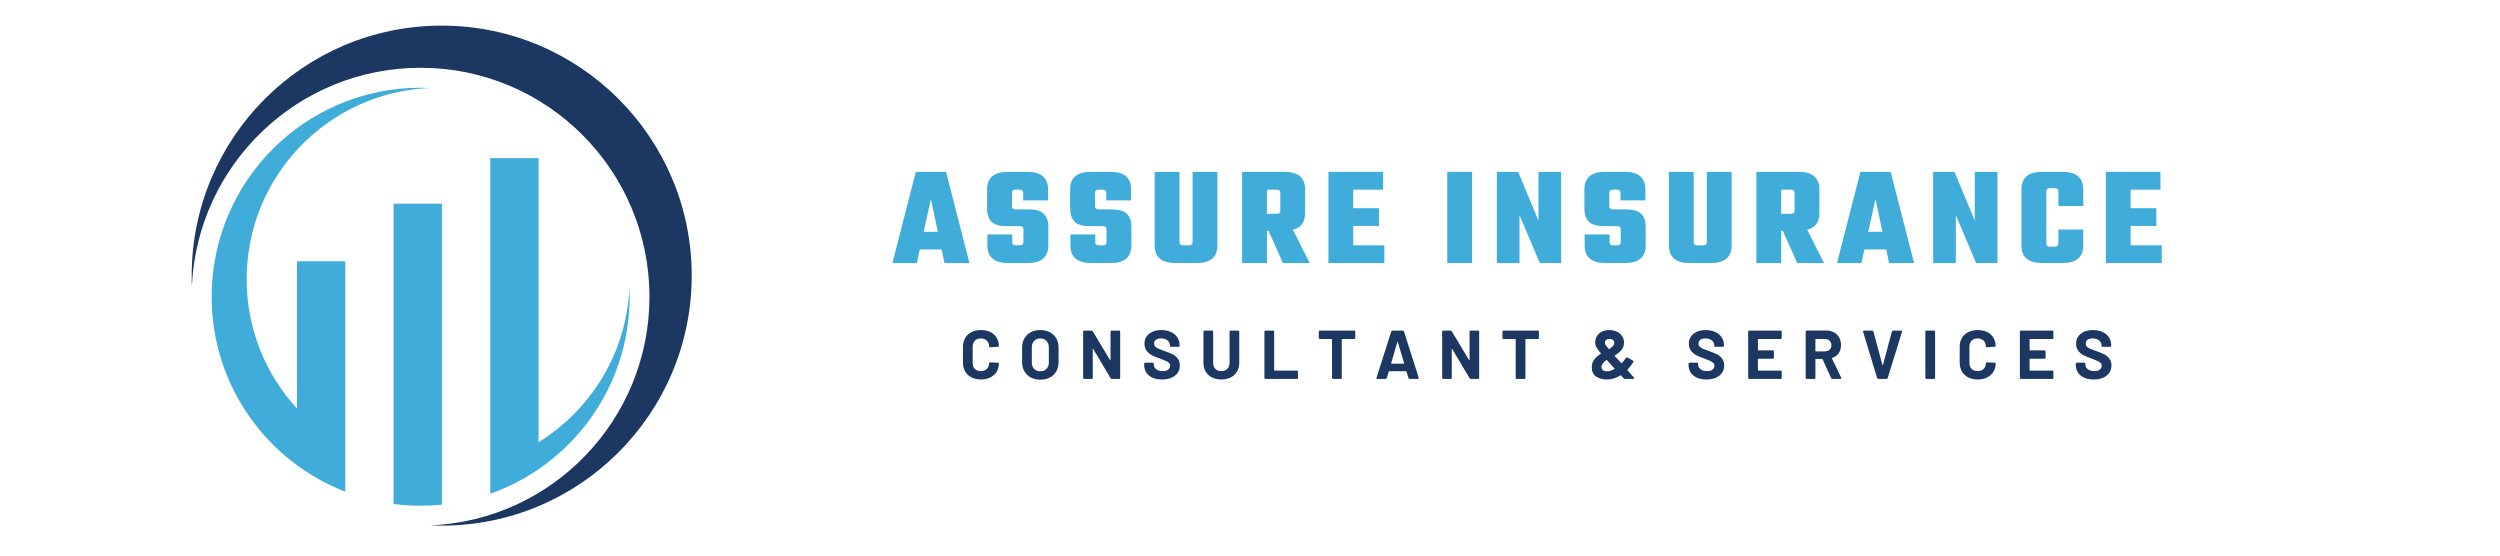 <?xml version="1.0" encoding="UTF-8"?>
<svg xmlns="http://www.w3.org/2000/svg" xmlns:xlink="http://www.w3.org/1999/xlink" width="567" zoomAndPan="magnify" viewBox="0 0 425.25 94.5" height="126" preserveAspectRatio="xMidYMid meet" version="1.2">
  <defs>
    <clipPath id="90030ee176">
      <path d="M 32.613 4.359 L 117.66 4.359 L 117.66 89.41 L 32.613 89.41 Z M 32.613 4.359 "></path>
    </clipPath>
    <clipPath id="1f1990f7e8">
      <path d="M 0.629 8 L 14 8 L 14 24 L 0.629 24 Z M 0.629 8 "></path>
    </clipPath>
    <clipPath id="3c4c350f4a">
      <rect x="0" width="220" y="0" height="36"></rect>
    </clipPath>
    <clipPath id="c3ad53f34b">
      <rect x="0" width="201" y="0" height="15"></rect>
    </clipPath>
  </defs>
  <g id="b817795804">
    <path style=" stroke:none;fill-rule:evenodd;fill:#3facda;fill-opacity:1;" d="M 107.098 50.484 C 107.098 49.957 107.074 49.457 107.051 48.953 C 106.574 60.066 100.504 69.719 91.613 75.215 L 91.613 26.895 L 83.395 26.895 C 83.395 46.848 83.395 69.051 83.395 83.984 C 97.207 79.109 107.098 65.941 107.098 50.48 Z M 66.953 34.641 L 75.172 34.641 L 75.172 85.828 C 73.977 85.969 72.758 86.02 71.539 86.02 C 69.988 86.02 68.457 85.922 66.953 85.73 Z M 50.512 44.438 L 58.73 44.438 L 58.73 83.629 C 45.422 78.488 36.004 65.586 36.004 50.484 C 36.004 30.84 51.898 14.922 71.539 14.922 C 72.043 14.922 72.543 14.949 73.047 14.973 C 55.746 15.738 41.957 30.004 41.957 47.496 C 41.957 55.98 45.207 63.699 50.512 69.48 Z M 50.512 44.438 "></path>
    <g clip-rule="nonzero" clip-path="url(#90030ee176)">
      <path style=" stroke:none;fill-rule:evenodd;fill:#1c3762;fill-opacity:1;" d="M 71.539 11.531 C 93.047 11.531 110.469 28.977 110.469 50.484 C 110.469 71.391 93.98 88.457 73.285 89.363 C 73.906 89.387 74.504 89.41 75.125 89.41 C 98.617 89.41 117.66 70.363 117.66 46.875 C 117.66 23.406 98.617 4.359 75.125 4.359 C 51.633 4.359 32.609 23.406 32.609 46.875 C 32.609 47.496 32.609 48.117 32.637 48.715 C 33.566 28.02 50.629 11.531 71.539 11.531 Z M 71.539 11.531 "></path>
    </g>
    <g transform="matrix(1,0,0,1,151,21)">
      <g clip-path="url(#3c4c350f4a)">
        <g clip-rule="nonzero" clip-path="url(#1f1990f7e8)">
          <g style="fill:#3facda;fill-opacity:1;">
            <g transform="translate(0.797, 23.745)">
              <path style="stroke:none" d="M 8.859 0 L 8.375 -2.312 L 4.656 -2.312 L 4.156 0 L 0 0 L 3.984 -15.516 L 9.125 -15.516 L 13.109 0 Z M 5.312 -5.312 L 7.734 -5.312 L 6.547 -10.891 Z M 5.312 -5.312 "></path>
            </g>
          </g>
        </g>
        <g style="fill:#3facda;fill-opacity:1;">
          <g transform="translate(16.181, 23.745)">
            <path style="stroke:none" d="M 6.906 -3.547 L 6.906 -5.75 C 6.906 -6.102 6.707 -6.281 6.312 -6.281 L 3.984 -6.281 C 2.797 -6.281 1.953 -6.539 1.453 -7.062 C 0.961 -7.582 0.719 -8.336 0.719 -9.328 L 0.719 -12.516 C 0.719 -14.516 1.895 -15.516 4.25 -15.516 L 7.562 -15.516 C 9.914 -15.516 11.094 -14.516 11.094 -12.516 L 11.094 -10.656 L 6.859 -10.656 L 6.859 -11.953 C 6.859 -12.305 6.656 -12.484 6.25 -12.484 L 5.562 -12.484 C 5.156 -12.484 4.953 -12.305 4.953 -11.953 L 4.953 -9.656 C 4.953 -9.301 5.156 -9.125 5.562 -9.125 L 7.828 -9.125 C 9.016 -9.125 9.863 -8.875 10.375 -8.375 C 10.883 -7.883 11.141 -7.156 11.141 -6.188 L 11.141 -3 C 11.141 -1 9.961 0 7.609 0 L 4.328 0 C 1.953 0 0.766 -1 0.766 -3 L 0.766 -4.859 L 5 -4.859 L 5 -3.547 C 5 -3.191 5.203 -3.016 5.609 -3.016 L 6.312 -3.016 C 6.707 -3.016 6.906 -3.191 6.906 -3.547 Z M 6.906 -3.547 "></path>
          </g>
        </g>
        <g style="fill:#3facda;fill-opacity:1;">
          <g transform="translate(30.31, 23.745)">
            <path style="stroke:none" d="M 6.906 -3.547 L 6.906 -5.75 C 6.906 -6.102 6.707 -6.281 6.312 -6.281 L 3.984 -6.281 C 2.797 -6.281 1.953 -6.539 1.453 -7.062 C 0.961 -7.582 0.719 -8.336 0.719 -9.328 L 0.719 -12.516 C 0.719 -14.516 1.895 -15.516 4.25 -15.516 L 7.562 -15.516 C 9.914 -15.516 11.094 -14.516 11.094 -12.516 L 11.094 -10.656 L 6.859 -10.656 L 6.859 -11.953 C 6.859 -12.305 6.656 -12.484 6.25 -12.484 L 5.562 -12.484 C 5.156 -12.484 4.953 -12.305 4.953 -11.953 L 4.953 -9.656 C 4.953 -9.301 5.156 -9.125 5.562 -9.125 L 7.828 -9.125 C 9.016 -9.125 9.863 -8.875 10.375 -8.375 C 10.883 -7.883 11.141 -7.156 11.141 -6.188 L 11.141 -3 C 11.141 -1 9.961 0 7.609 0 L 4.328 0 C 1.953 0 0.766 -1 0.766 -3 L 0.766 -4.859 L 5 -4.859 L 5 -3.547 C 5 -3.191 5.203 -3.016 5.609 -3.016 L 6.312 -3.016 C 6.707 -3.016 6.906 -3.191 6.906 -3.547 Z M 6.906 -3.547 "></path>
          </g>
        </g>
        <g style="fill:#3facda;fill-opacity:1;">
          <g transform="translate(44.438, 23.745)">
            <path style="stroke:none" d="M 7.422 -15.516 L 11.641 -15.516 L 11.641 -3 C 11.641 -1 10.457 0 8.094 0 L 4.516 0 C 2.148 0 0.969 -1 0.969 -3 L 0.969 -15.516 L 5.188 -15.516 L 5.188 -3.547 C 5.188 -3.191 5.391 -3.016 5.797 -3.016 L 6.812 -3.016 C 7.219 -3.016 7.422 -3.191 7.422 -3.547 Z M 7.422 -15.516 "></path>
          </g>
        </g>
        <g style="fill:#3facda;fill-opacity:1;">
          <g transform="translate(59.315, 23.745)">
            <path style="stroke:none" d="M 5.188 -5.5 L 5.188 0 L 0.969 0 L 0.969 -15.516 L 8.141 -15.516 C 10.504 -15.516 11.688 -14.516 11.688 -12.516 L 11.688 -8.5 C 11.688 -6.969 10.992 -6.023 9.609 -5.672 L 12.469 0 L 7.922 0 L 5.453 -5.5 Z M 6.859 -12.484 L 5.188 -12.484 L 5.188 -8.375 L 6.859 -8.375 C 7.266 -8.375 7.469 -8.551 7.469 -8.906 L 7.469 -11.953 C 7.469 -12.305 7.266 -12.484 6.859 -12.484 Z M 6.859 -12.484 "></path>
          </g>
        </g>
        <g style="fill:#3facda;fill-opacity:1;">
          <g transform="translate(73.999, 23.745)">
            <path style="stroke:none" d="M 5.188 -3.016 L 10.484 -3.016 L 10.484 0 L 0.969 0 L 0.969 -15.516 L 10.266 -15.516 L 10.266 -12.484 L 5.188 -12.484 L 5.188 -9.328 L 9.562 -9.328 L 9.562 -6.312 L 5.188 -6.312 Z M 5.188 -3.016 "></path>
          </g>
        </g>
        <g style="fill:#3facda;fill-opacity:1;">
          <g transform="translate(87.114, 23.745)">
            <path style="stroke:none" d=""></path>
          </g>
        </g>
        <g style="fill:#3facda;fill-opacity:1;">
          <g transform="translate(94.214, 23.745)">
            <path style="stroke:none" d="M 0.969 -15.516 L 5.188 -15.516 L 5.188 0 L 0.969 0 Z M 0.969 -15.516 "></path>
          </g>
        </g>
        <g style="fill:#3facda;fill-opacity:1;">
          <g transform="translate(102.644, 23.745)">
            <path style="stroke:none" d="M 8.047 -15.516 L 11.906 -15.516 L 11.906 0 L 8.281 0 L 4.828 -8.141 L 4.828 0 L 0.969 0 L 0.969 -15.516 L 4.594 -15.516 L 8.047 -7.219 Z M 8.047 -15.516 "></path>
          </g>
        </g>
        <g style="fill:#3facda;fill-opacity:1;">
          <g transform="translate(117.786, 23.745)">
            <path style="stroke:none" d="M 6.906 -3.547 L 6.906 -5.75 C 6.906 -6.102 6.707 -6.281 6.312 -6.281 L 3.984 -6.281 C 2.797 -6.281 1.953 -6.539 1.453 -7.062 C 0.961 -7.582 0.719 -8.336 0.719 -9.328 L 0.719 -12.516 C 0.719 -14.516 1.895 -15.516 4.25 -15.516 L 7.562 -15.516 C 9.914 -15.516 11.094 -14.516 11.094 -12.516 L 11.094 -10.656 L 6.859 -10.656 L 6.859 -11.953 C 6.859 -12.305 6.656 -12.484 6.25 -12.484 L 5.562 -12.484 C 5.156 -12.484 4.953 -12.305 4.953 -11.953 L 4.953 -9.656 C 4.953 -9.301 5.156 -9.125 5.562 -9.125 L 7.828 -9.125 C 9.016 -9.125 9.863 -8.875 10.375 -8.375 C 10.883 -7.883 11.141 -7.156 11.141 -6.188 L 11.141 -3 C 11.141 -1 9.961 0 7.609 0 L 4.328 0 C 1.953 0 0.766 -1 0.766 -3 L 0.766 -4.859 L 5 -4.859 L 5 -3.547 C 5 -3.191 5.203 -3.016 5.609 -3.016 L 6.312 -3.016 C 6.707 -3.016 6.906 -3.191 6.906 -3.547 Z M 6.906 -3.547 "></path>
          </g>
        </g>
        <g style="fill:#3facda;fill-opacity:1;">
          <g transform="translate(131.915, 23.745)">
            <path style="stroke:none" d="M 7.422 -15.516 L 11.641 -15.516 L 11.641 -3 C 11.641 -1 10.457 0 8.094 0 L 4.516 0 C 2.148 0 0.969 -1 0.969 -3 L 0.969 -15.516 L 5.188 -15.516 L 5.188 -3.547 C 5.188 -3.191 5.391 -3.016 5.797 -3.016 L 6.812 -3.016 C 7.219 -3.016 7.422 -3.191 7.422 -3.547 Z M 7.422 -15.516 "></path>
          </g>
        </g>
        <g style="fill:#3facda;fill-opacity:1;">
          <g transform="translate(146.792, 23.745)">
            <path style="stroke:none" d="M 5.188 -5.5 L 5.188 0 L 0.969 0 L 0.969 -15.516 L 8.141 -15.516 C 10.504 -15.516 11.688 -14.516 11.688 -12.516 L 11.688 -8.5 C 11.688 -6.969 10.992 -6.023 9.609 -5.672 L 12.469 0 L 7.922 0 L 5.453 -5.5 Z M 6.859 -12.484 L 5.188 -12.484 L 5.188 -8.375 L 6.859 -8.375 C 7.266 -8.375 7.469 -8.551 7.469 -8.906 L 7.469 -11.953 C 7.469 -12.305 7.266 -12.484 6.859 -12.484 Z M 6.859 -12.484 "></path>
          </g>
        </g>
        <g style="fill:#3facda;fill-opacity:1;">
          <g transform="translate(161.476, 23.745)">
            <path style="stroke:none" d="M 8.859 0 L 8.375 -2.312 L 4.656 -2.312 L 4.156 0 L 0 0 L 3.984 -15.516 L 9.125 -15.516 L 13.109 0 Z M 5.312 -5.312 L 7.734 -5.312 L 6.547 -10.891 Z M 5.312 -5.312 "></path>
          </g>
        </g>
        <g style="fill:#3facda;fill-opacity:1;">
          <g transform="translate(176.86, 23.745)">
            <path style="stroke:none" d="M 8.047 -15.516 L 11.906 -15.516 L 11.906 0 L 8.281 0 L 4.828 -8.141 L 4.828 0 L 0.969 0 L 0.969 -15.516 L 4.594 -15.516 L 8.047 -7.219 Z M 8.047 -15.516 "></path>
          </g>
        </g>
        <g style="fill:#3facda;fill-opacity:1;">
          <g transform="translate(192.003, 23.745)">
            <path style="stroke:none" d="M 11.359 -9.703 L 7.125 -9.703 L 7.125 -12.203 C 7.125 -12.555 6.922 -12.734 6.516 -12.734 L 5.672 -12.734 C 5.273 -12.734 5.078 -12.555 5.078 -12.203 L 5.078 -3.312 C 5.078 -2.957 5.273 -2.781 5.672 -2.781 L 6.516 -2.781 C 6.922 -2.781 7.125 -2.957 7.125 -3.312 L 7.125 -5.703 L 11.359 -5.703 L 11.359 -3 C 11.359 -1 10.172 0 7.797 0 L 4.391 0 C 2.023 0 0.844 -1 0.844 -3 L 0.844 -12.516 C 0.844 -14.516 2.023 -15.516 4.391 -15.516 L 7.797 -15.516 C 10.172 -15.516 11.359 -14.516 11.359 -12.516 Z M 11.359 -9.703 "></path>
          </g>
        </g>
        <g style="fill:#3facda;fill-opacity:1;">
          <g transform="translate(206.228, 23.745)">
            <path style="stroke:none" d="M 5.188 -3.016 L 10.484 -3.016 L 10.484 0 L 0.969 0 L 0.969 -15.516 L 10.266 -15.516 L 10.266 -12.484 L 5.188 -12.484 L 5.188 -9.328 L 9.562 -9.328 L 9.562 -6.312 L 5.188 -6.312 Z M 5.188 -3.016 "></path>
          </g>
        </g>
      </g>
    </g>
    <g transform="matrix(1,0,0,1,162,53)">
      <g clip-path="url(#c3ad53f34b)">
        <g style="fill:#1c3762;fill-opacity:1;">
          <g transform="translate(1.249, 11.456)">
            <path style="stroke:none" d="M 3.609 0.094 C 2.992 0.094 2.453 -0.023 1.984 -0.266 C 1.523 -0.504 1.172 -0.836 0.922 -1.266 C 0.672 -1.703 0.547 -2.203 0.547 -2.766 L 0.547 -5.469 C 0.547 -6.039 0.672 -6.539 0.922 -6.969 C 1.172 -7.395 1.523 -7.723 1.984 -7.953 C 2.453 -8.191 2.992 -8.312 3.609 -8.312 C 4.211 -8.312 4.742 -8.203 5.203 -7.984 C 5.66 -7.766 6.016 -7.445 6.266 -7.031 C 6.523 -6.625 6.656 -6.148 6.656 -5.609 C 6.656 -5.535 6.594 -5.488 6.469 -5.469 L 5.203 -5.391 L 5.156 -5.391 C 5.051 -5.391 5 -5.41 5 -5.453 L 5 -5.516 C 5 -5.93 4.867 -6.266 4.609 -6.516 C 4.359 -6.766 4.023 -6.891 3.609 -6.891 C 3.18 -6.891 2.836 -6.766 2.578 -6.516 C 2.328 -6.266 2.203 -5.93 2.203 -5.516 L 2.203 -2.688 C 2.203 -2.281 2.328 -1.953 2.578 -1.703 C 2.836 -1.453 3.18 -1.328 3.609 -1.328 C 4.023 -1.328 4.359 -1.453 4.609 -1.703 C 4.867 -1.953 5 -2.281 5 -2.688 C 5 -2.727 5.016 -2.758 5.047 -2.781 C 5.078 -2.812 5.125 -2.82 5.188 -2.812 L 6.453 -2.766 C 6.586 -2.742 6.656 -2.723 6.656 -2.703 L 6.656 -2.641 C 6.656 -2.098 6.523 -1.617 6.266 -1.203 C 6.016 -0.797 5.66 -0.477 5.203 -0.25 C 4.742 -0.02 4.211 0.094 3.609 0.094 Z M 3.609 0.094 "></path>
          </g>
        </g>
        <g style="fill:#1c3762;fill-opacity:1;">
          <g transform="translate(11.311, 11.456)">
            <path style="stroke:none" d="M 3.641 0.125 C 3.023 0.125 2.484 0 2.016 -0.25 C 1.555 -0.5 1.195 -0.848 0.938 -1.297 C 0.676 -1.742 0.547 -2.266 0.547 -2.859 L 0.547 -5.375 C 0.547 -5.945 0.676 -6.457 0.938 -6.906 C 1.195 -7.352 1.555 -7.695 2.016 -7.938 C 2.484 -8.188 3.023 -8.312 3.641 -8.312 C 4.266 -8.312 4.805 -8.188 5.266 -7.938 C 5.734 -7.695 6.098 -7.352 6.359 -6.906 C 6.617 -6.457 6.75 -5.945 6.75 -5.375 L 6.75 -2.859 C 6.75 -2.266 6.617 -1.738 6.359 -1.281 C 6.098 -0.832 5.734 -0.484 5.266 -0.234 C 4.805 0.004 4.266 0.125 3.641 0.125 Z M 3.641 -1.297 C 4.066 -1.297 4.414 -1.43 4.688 -1.703 C 4.957 -1.973 5.094 -2.336 5.094 -2.797 L 5.094 -5.375 C 5.094 -5.832 4.957 -6.195 4.688 -6.469 C 4.426 -6.75 4.078 -6.891 3.641 -6.891 C 3.211 -6.891 2.863 -6.75 2.594 -6.469 C 2.332 -6.195 2.203 -5.832 2.203 -5.375 L 2.203 -2.797 C 2.203 -2.336 2.332 -1.973 2.594 -1.703 C 2.863 -1.43 3.211 -1.297 3.641 -1.297 Z M 3.641 -1.297 "></path>
          </g>
        </g>
        <g style="fill:#1c3762;fill-opacity:1;">
          <g transform="translate(21.526, 11.456)">
            <path style="stroke:none" d="M 0.922 0 C 0.785 0 0.719 -0.066 0.719 -0.203 L 0.719 -8.031 C 0.719 -8.156 0.785 -8.219 0.922 -8.219 L 2.125 -8.219 C 2.227 -8.219 2.305 -8.176 2.359 -8.094 L 5.297 -3.203 C 5.316 -3.172 5.332 -3.16 5.344 -3.172 C 5.363 -3.18 5.375 -3.203 5.375 -3.234 L 5.375 -8.031 C 5.375 -8.156 5.441 -8.219 5.578 -8.219 L 6.812 -8.219 C 6.945 -8.219 7.016 -8.156 7.016 -8.031 L 7.016 -0.203 C 7.016 -0.066 6.945 0 6.812 0 L 5.609 0 C 5.516 0 5.438 -0.047 5.375 -0.141 L 2.438 -5.078 C 2.414 -5.109 2.395 -5.117 2.375 -5.109 C 2.352 -5.098 2.344 -5.078 2.344 -5.047 L 2.359 -0.203 C 2.359 -0.066 2.289 0 2.156 0 Z M 0.922 0 "></path>
          </g>
        </g>
        <g style="fill:#1c3762;fill-opacity:1;">
          <g transform="translate(32.175, 11.456)">
            <path style="stroke:none" d="M 3.5 0.094 C 2.883 0.094 2.348 -0.004 1.891 -0.203 C 1.43 -0.41 1.078 -0.695 0.828 -1.062 C 0.578 -1.438 0.453 -1.867 0.453 -2.359 L 0.453 -2.562 C 0.453 -2.695 0.516 -2.766 0.641 -2.766 L 1.875 -2.766 C 2.008 -2.766 2.078 -2.711 2.078 -2.609 L 2.078 -2.438 C 2.078 -2.125 2.219 -1.859 2.5 -1.641 C 2.789 -1.43 3.164 -1.328 3.625 -1.328 C 4.039 -1.328 4.348 -1.414 4.547 -1.594 C 4.754 -1.77 4.859 -1.988 4.859 -2.25 C 4.859 -2.438 4.797 -2.594 4.672 -2.719 C 4.547 -2.844 4.375 -2.953 4.156 -3.047 C 3.945 -3.148 3.609 -3.289 3.141 -3.469 C 2.609 -3.645 2.16 -3.828 1.797 -4.016 C 1.43 -4.203 1.125 -4.457 0.875 -4.781 C 0.625 -5.113 0.5 -5.52 0.5 -6 C 0.5 -6.469 0.617 -6.875 0.859 -7.219 C 1.109 -7.57 1.445 -7.844 1.875 -8.031 C 2.312 -8.219 2.812 -8.312 3.375 -8.312 C 3.969 -8.312 4.5 -8.207 4.969 -8 C 5.438 -7.789 5.801 -7.492 6.062 -7.109 C 6.332 -6.734 6.469 -6.297 6.469 -5.797 L 6.469 -5.672 C 6.469 -5.535 6.398 -5.469 6.266 -5.469 L 5.031 -5.469 C 4.895 -5.469 4.828 -5.508 4.828 -5.594 L 4.828 -5.703 C 4.828 -6.035 4.691 -6.316 4.422 -6.547 C 4.148 -6.773 3.781 -6.891 3.312 -6.891 C 2.938 -6.891 2.645 -6.812 2.438 -6.656 C 2.238 -6.5 2.141 -6.285 2.141 -6.016 C 2.141 -5.816 2.195 -5.648 2.312 -5.516 C 2.426 -5.391 2.602 -5.27 2.844 -5.156 C 3.082 -5.051 3.453 -4.91 3.953 -4.734 C 4.504 -4.535 4.941 -4.359 5.266 -4.203 C 5.586 -4.047 5.875 -3.812 6.125 -3.5 C 6.383 -3.188 6.516 -2.785 6.516 -2.297 C 6.516 -1.816 6.391 -1.395 6.141 -1.031 C 5.891 -0.676 5.539 -0.398 5.094 -0.203 C 4.645 -0.004 4.113 0.094 3.5 0.094 Z M 3.5 0.094 "></path>
          </g>
        </g>
        <g style="fill:#1c3762;fill-opacity:1;">
          <g transform="translate(42.05, 11.456)">
            <path style="stroke:none" d="M 3.703 0.094 C 3.098 0.094 2.566 -0.02 2.109 -0.25 C 1.648 -0.488 1.289 -0.82 1.031 -1.25 C 0.781 -1.676 0.656 -2.164 0.656 -2.719 L 0.656 -8.031 C 0.656 -8.156 0.723 -8.219 0.859 -8.219 L 2.109 -8.219 C 2.242 -8.219 2.312 -8.156 2.312 -8.031 L 2.312 -2.719 C 2.312 -2.301 2.438 -1.961 2.688 -1.703 C 2.945 -1.453 3.285 -1.328 3.703 -1.328 C 4.117 -1.328 4.453 -1.453 4.703 -1.703 C 4.961 -1.961 5.094 -2.301 5.094 -2.719 L 5.094 -8.031 C 5.094 -8.156 5.156 -8.219 5.281 -8.219 L 6.547 -8.219 C 6.68 -8.219 6.75 -8.156 6.75 -8.031 L 6.75 -2.719 C 6.75 -2.164 6.617 -1.676 6.359 -1.25 C 6.109 -0.82 5.754 -0.488 5.297 -0.25 C 4.836 -0.02 4.305 0.094 3.703 0.094 Z M 3.703 0.094 "></path>
          </g>
        </g>
        <g style="fill:#1c3762;fill-opacity:1;">
          <g transform="translate(52.359, 11.456)">
            <path style="stroke:none" d="M 0.922 0 C 0.785 0 0.719 -0.066 0.719 -0.203 L 0.719 -8.031 C 0.719 -8.156 0.785 -8.219 0.922 -8.219 L 2.172 -8.219 C 2.305 -8.219 2.375 -8.156 2.375 -8.031 L 2.375 -1.5 C 2.375 -1.445 2.395 -1.422 2.438 -1.422 L 6.219 -1.422 C 6.352 -1.422 6.422 -1.352 6.422 -1.219 L 6.422 -0.203 C 6.422 -0.066 6.352 0 6.219 0 Z M 0.922 0 "></path>
          </g>
        </g>
        <g style="fill:#1c3762;fill-opacity:1;">
          <g transform="translate(61.999, 11.456)">
            <path style="stroke:none" d="M 6.328 -8.219 C 6.461 -8.219 6.531 -8.156 6.531 -8.031 L 6.531 -6.984 C 6.531 -6.859 6.461 -6.797 6.328 -6.797 L 4.297 -6.797 C 4.254 -6.797 4.234 -6.77 4.234 -6.719 L 4.234 -0.203 C 4.234 -0.066 4.164 0 4.031 0 L 2.766 0 C 2.641 0 2.578 -0.066 2.578 -0.203 L 2.578 -6.719 C 2.578 -6.77 2.551 -6.797 2.5 -6.797 L 0.531 -6.797 C 0.395 -6.797 0.328 -6.859 0.328 -6.984 L 0.328 -8.031 C 0.328 -8.156 0.395 -8.219 0.531 -8.219 Z M 6.328 -8.219 "></path>
          </g>
        </g>
        <g style="fill:#1c3762;fill-opacity:1;">
          <g transform="translate(71.791, 11.456)">
            <path style="stroke:none" d="M 6 0 C 5.895 0 5.82 -0.055 5.781 -0.172 L 5.453 -1.25 C 5.441 -1.289 5.414 -1.312 5.375 -1.312 L 2.5 -1.312 C 2.457 -1.312 2.438 -1.289 2.438 -1.25 L 2.109 -0.172 C 2.066 -0.055 1.988 0 1.875 0 L 0.516 0 C 0.441 0 0.391 -0.02 0.359 -0.062 C 0.328 -0.102 0.328 -0.156 0.359 -0.219 L 2.859 -8.062 C 2.891 -8.164 2.961 -8.219 3.078 -8.219 L 4.812 -8.219 C 4.914 -8.219 4.988 -8.164 5.031 -8.062 L 7.531 -0.219 C 7.539 -0.207 7.547 -0.188 7.547 -0.156 C 7.547 -0.102 7.531 -0.062 7.5 -0.031 C 7.469 -0.008 7.426 0 7.375 0 Z M 2.844 -2.672 C 2.832 -2.617 2.852 -2.594 2.906 -2.594 L 4.984 -2.594 C 5.023 -2.594 5.047 -2.617 5.047 -2.672 L 3.984 -6.266 C 3.973 -6.297 3.957 -6.312 3.938 -6.312 C 3.914 -6.312 3.898 -6.297 3.891 -6.266 Z M 2.844 -2.672 "></path>
          </g>
        </g>
        <g style="fill:#1c3762;fill-opacity:1;">
          <g transform="translate(82.593, 11.456)">
            <path style="stroke:none" d="M 0.922 0 C 0.785 0 0.719 -0.066 0.719 -0.203 L 0.719 -8.031 C 0.719 -8.156 0.785 -8.219 0.922 -8.219 L 2.125 -8.219 C 2.227 -8.219 2.305 -8.176 2.359 -8.094 L 5.297 -3.203 C 5.316 -3.172 5.332 -3.16 5.344 -3.172 C 5.363 -3.18 5.375 -3.203 5.375 -3.234 L 5.375 -8.031 C 5.375 -8.156 5.441 -8.219 5.578 -8.219 L 6.812 -8.219 C 6.945 -8.219 7.016 -8.156 7.016 -8.031 L 7.016 -0.203 C 7.016 -0.066 6.945 0 6.812 0 L 5.609 0 C 5.516 0 5.438 -0.047 5.375 -0.141 L 2.438 -5.078 C 2.414 -5.109 2.395 -5.117 2.375 -5.109 C 2.352 -5.098 2.344 -5.078 2.344 -5.047 L 2.359 -0.203 C 2.359 -0.066 2.289 0 2.156 0 Z M 0.922 0 "></path>
          </g>
        </g>
        <g style="fill:#1c3762;fill-opacity:1;">
          <g transform="translate(93.242, 11.456)">
            <path style="stroke:none" d="M 6.328 -8.219 C 6.461 -8.219 6.531 -8.156 6.531 -8.031 L 6.531 -6.984 C 6.531 -6.859 6.461 -6.797 6.328 -6.797 L 4.297 -6.797 C 4.254 -6.797 4.234 -6.77 4.234 -6.719 L 4.234 -0.203 C 4.234 -0.066 4.164 0 4.031 0 L 2.766 0 C 2.641 0 2.578 -0.066 2.578 -0.203 L 2.578 -6.719 C 2.578 -6.77 2.551 -6.797 2.5 -6.797 L 0.531 -6.797 C 0.395 -6.797 0.328 -6.859 0.328 -6.984 L 0.328 -8.031 C 0.328 -8.156 0.395 -8.219 0.531 -8.219 Z M 6.328 -8.219 "></path>
          </g>
        </g>
        <g style="fill:#1c3762;fill-opacity:1;">
          <g transform="translate(103.035, 11.456)">
            <path style="stroke:none" d=""></path>
          </g>
        </g>
        <g style="fill:#1c3762;fill-opacity:1;">
          <g transform="translate(108.308, 11.456)">
            <path style="stroke:none" d="M 7.609 -0.25 C 7.648 -0.195 7.672 -0.156 7.672 -0.125 C 7.672 -0.094 7.656 -0.062 7.625 -0.031 C 7.594 -0.008 7.551 0 7.5 0 L 6.109 0 C 6.016 0 5.93 -0.035 5.859 -0.109 L 5.438 -0.578 C 5.406 -0.609 5.367 -0.613 5.328 -0.594 C 4.598 -0.133 3.82 0.094 3 0.094 C 2.258 0.094 1.648 -0.078 1.172 -0.422 C 0.691 -0.773 0.453 -1.289 0.453 -1.969 C 0.453 -2.488 0.586 -2.926 0.859 -3.281 C 1.129 -3.645 1.5 -3.977 1.969 -4.281 C 2.02 -4.301 2.031 -4.332 2 -4.375 C 1.602 -4.82 1.344 -5.164 1.219 -5.406 C 1.094 -5.645 1.031 -5.891 1.031 -6.141 C 1.031 -6.797 1.25 -7.32 1.688 -7.719 C 2.125 -8.113 2.707 -8.312 3.438 -8.312 C 3.906 -8.312 4.328 -8.223 4.703 -8.047 C 5.086 -7.867 5.391 -7.613 5.609 -7.281 C 5.828 -6.957 5.938 -6.594 5.938 -6.188 C 5.938 -5.695 5.797 -5.281 5.516 -4.938 C 5.234 -4.602 4.852 -4.289 4.375 -4 C 4.32 -3.977 4.316 -3.945 4.359 -3.906 L 5.469 -2.688 C 5.477 -2.676 5.492 -2.672 5.516 -2.672 C 5.535 -2.672 5.551 -2.676 5.562 -2.688 C 5.812 -2.938 6.039 -3.234 6.25 -3.578 C 6.301 -3.641 6.359 -3.672 6.422 -3.672 C 6.453 -3.672 6.488 -3.66 6.531 -3.641 L 7.438 -3.125 C 7.508 -3.094 7.547 -3.039 7.547 -2.969 C 7.547 -2.926 7.535 -2.883 7.516 -2.844 C 7.211 -2.383 6.883 -1.957 6.531 -1.562 C 6.5 -1.531 6.508 -1.488 6.562 -1.438 C 6.844 -1.094 7.191 -0.695 7.609 -0.25 Z M 3.484 -6.812 C 3.234 -6.812 3.035 -6.75 2.891 -6.625 C 2.754 -6.508 2.688 -6.348 2.688 -6.141 C 2.688 -6.047 2.723 -5.93 2.797 -5.797 C 2.879 -5.66 3.055 -5.43 3.328 -5.109 C 3.367 -5.066 3.406 -5.062 3.438 -5.094 C 3.707 -5.258 3.914 -5.426 4.062 -5.594 C 4.207 -5.758 4.281 -5.941 4.281 -6.141 C 4.281 -6.348 4.203 -6.508 4.047 -6.625 C 3.898 -6.75 3.711 -6.812 3.484 -6.812 Z M 3.047 -1.297 C 3.453 -1.297 3.875 -1.426 4.312 -1.688 C 4.352 -1.719 4.359 -1.75 4.328 -1.781 C 4.055 -2.082 3.844 -2.316 3.688 -2.484 C 3.676 -2.484 3.555 -2.613 3.328 -2.875 L 3.047 -3.188 C 3.016 -3.219 2.977 -3.223 2.938 -3.203 C 2.383 -2.836 2.109 -2.453 2.109 -2.047 C 2.109 -1.805 2.191 -1.617 2.359 -1.484 C 2.523 -1.359 2.754 -1.297 3.047 -1.297 Z M 3.047 -1.297 "></path>
          </g>
        </g>
        <g style="fill:#1c3762;fill-opacity:1;">
          <g transform="translate(119.498, 11.456)">
            <path style="stroke:none" d=""></path>
          </g>
        </g>
        <g style="fill:#1c3762;fill-opacity:1;">
          <g transform="translate(124.771, 11.456)">
            <path style="stroke:none" d="M 3.5 0.094 C 2.883 0.094 2.348 -0.004 1.891 -0.203 C 1.43 -0.41 1.078 -0.695 0.828 -1.062 C 0.578 -1.438 0.453 -1.867 0.453 -2.359 L 0.453 -2.562 C 0.453 -2.695 0.516 -2.766 0.641 -2.766 L 1.875 -2.766 C 2.008 -2.766 2.078 -2.711 2.078 -2.609 L 2.078 -2.438 C 2.078 -2.125 2.219 -1.859 2.5 -1.641 C 2.789 -1.43 3.164 -1.328 3.625 -1.328 C 4.039 -1.328 4.348 -1.414 4.547 -1.594 C 4.754 -1.77 4.859 -1.988 4.859 -2.25 C 4.859 -2.438 4.797 -2.594 4.672 -2.719 C 4.547 -2.844 4.375 -2.953 4.156 -3.047 C 3.945 -3.148 3.609 -3.289 3.141 -3.469 C 2.609 -3.645 2.16 -3.828 1.797 -4.016 C 1.43 -4.203 1.125 -4.457 0.875 -4.781 C 0.625 -5.113 0.5 -5.52 0.5 -6 C 0.5 -6.469 0.617 -6.875 0.859 -7.219 C 1.109 -7.57 1.445 -7.844 1.875 -8.031 C 2.312 -8.219 2.812 -8.312 3.375 -8.312 C 3.969 -8.312 4.5 -8.207 4.969 -8 C 5.438 -7.789 5.801 -7.492 6.062 -7.109 C 6.332 -6.734 6.469 -6.297 6.469 -5.797 L 6.469 -5.672 C 6.469 -5.535 6.398 -5.469 6.266 -5.469 L 5.031 -5.469 C 4.895 -5.469 4.828 -5.508 4.828 -5.594 L 4.828 -5.703 C 4.828 -6.035 4.691 -6.316 4.422 -6.547 C 4.148 -6.773 3.781 -6.891 3.312 -6.891 C 2.938 -6.891 2.645 -6.812 2.438 -6.656 C 2.238 -6.5 2.141 -6.285 2.141 -6.016 C 2.141 -5.816 2.195 -5.648 2.312 -5.516 C 2.426 -5.391 2.602 -5.27 2.844 -5.156 C 3.082 -5.051 3.453 -4.91 3.953 -4.734 C 4.504 -4.535 4.941 -4.359 5.266 -4.203 C 5.586 -4.047 5.875 -3.812 6.125 -3.5 C 6.383 -3.188 6.516 -2.785 6.516 -2.297 C 6.516 -1.816 6.391 -1.395 6.141 -1.031 C 5.891 -0.676 5.539 -0.398 5.094 -0.203 C 4.645 -0.004 4.113 0.094 3.5 0.094 Z M 3.5 0.094 "></path>
          </g>
        </g>
        <g style="fill:#1c3762;fill-opacity:1;">
          <g transform="translate(134.646, 11.456)">
            <path style="stroke:none" d="M 6.422 -7 C 6.422 -6.863 6.359 -6.797 6.234 -6.797 L 2.438 -6.797 C 2.395 -6.797 2.375 -6.773 2.375 -6.734 L 2.375 -4.938 C 2.375 -4.883 2.395 -4.859 2.438 -4.859 L 4.906 -4.859 C 5.031 -4.859 5.094 -4.797 5.094 -4.672 L 5.094 -3.641 C 5.094 -3.504 5.031 -3.438 4.906 -3.438 L 2.438 -3.438 C 2.395 -3.438 2.375 -3.414 2.375 -3.375 L 2.375 -1.5 C 2.375 -1.445 2.395 -1.422 2.438 -1.422 L 6.234 -1.422 C 6.359 -1.422 6.422 -1.352 6.422 -1.219 L 6.422 -0.203 C 6.422 -0.066 6.359 0 6.234 0 L 0.922 0 C 0.785 0 0.719 -0.066 0.719 -0.203 L 0.719 -8.031 C 0.719 -8.156 0.785 -8.219 0.922 -8.219 L 6.234 -8.219 C 6.359 -8.219 6.422 -8.156 6.422 -8.031 Z M 6.422 -7 "></path>
          </g>
        </g>
        <g style="fill:#1c3762;fill-opacity:1;">
          <g transform="translate(144.426, 11.456)">
            <path style="stroke:none" d="M 5.281 0 C 5.176 0 5.098 -0.051 5.047 -0.156 L 3.594 -3.344 C 3.582 -3.383 3.555 -3.406 3.516 -3.406 L 2.438 -3.406 C 2.395 -3.406 2.375 -3.383 2.375 -3.344 L 2.375 -0.203 C 2.375 -0.066 2.305 0 2.172 0 L 0.922 0 C 0.785 0 0.719 -0.066 0.719 -0.203 L 0.719 -8.031 C 0.719 -8.164 0.785 -8.234 0.922 -8.234 L 4.219 -8.234 C 4.719 -8.234 5.156 -8.129 5.531 -7.922 C 5.914 -7.711 6.211 -7.422 6.422 -7.047 C 6.629 -6.672 6.734 -6.238 6.734 -5.75 C 6.734 -5.219 6.598 -4.758 6.328 -4.375 C 6.066 -4 5.703 -3.734 5.234 -3.578 C 5.203 -3.566 5.18 -3.551 5.172 -3.531 C 5.172 -3.508 5.176 -3.492 5.188 -3.484 L 6.75 -0.234 C 6.77 -0.203 6.781 -0.164 6.781 -0.125 C 6.781 -0.094 6.766 -0.062 6.734 -0.031 C 6.703 -0.008 6.66 0 6.609 0 Z M 2.438 -6.797 C 2.395 -6.797 2.375 -6.773 2.375 -6.734 L 2.375 -4.766 C 2.375 -4.711 2.395 -4.688 2.438 -4.688 L 3.969 -4.688 C 4.301 -4.688 4.57 -4.781 4.781 -4.969 C 4.988 -5.164 5.094 -5.422 5.094 -5.734 C 5.094 -6.047 4.988 -6.301 4.781 -6.5 C 4.57 -6.695 4.301 -6.797 3.969 -6.797 Z M 2.438 -6.797 "></path>
          </g>
        </g>
        <g style="fill:#1c3762;fill-opacity:1;">
          <g transform="translate(154.559, 11.456)">
            <path style="stroke:none" d="M 2.969 0 C 2.852 0 2.773 -0.055 2.734 -0.172 L 0.359 -8 C 0.348 -8.02 0.344 -8.047 0.344 -8.078 C 0.344 -8.172 0.398 -8.219 0.516 -8.219 L 1.875 -8.219 C 1.988 -8.219 2.066 -8.164 2.109 -8.062 L 3.641 -2.391 C 3.648 -2.359 3.664 -2.344 3.688 -2.344 C 3.707 -2.344 3.723 -2.359 3.734 -2.391 L 5.25 -8.047 C 5.289 -8.16 5.363 -8.219 5.469 -8.219 L 6.797 -8.219 C 6.867 -8.219 6.922 -8.195 6.953 -8.156 C 6.984 -8.113 6.988 -8.062 6.969 -8 L 4.547 -0.172 C 4.504 -0.055 4.43 0 4.328 0 Z M 2.969 0 "></path>
          </g>
        </g>
        <g style="fill:#1c3762;fill-opacity:1;">
          <g transform="translate(164.786, 11.456)">
            <path style="stroke:none" d="M 0.922 0 C 0.785 0 0.719 -0.066 0.719 -0.203 L 0.719 -8.031 C 0.719 -8.156 0.785 -8.219 0.922 -8.219 L 2.172 -8.219 C 2.305 -8.219 2.375 -8.156 2.375 -8.031 L 2.375 -0.203 C 2.375 -0.066 2.305 0 2.172 0 Z M 0.922 0 "></path>
          </g>
        </g>
        <g style="fill:#1c3762;fill-opacity:1;">
          <g transform="translate(170.799, 11.456)">
            <path style="stroke:none" d="M 3.609 0.094 C 2.992 0.094 2.453 -0.023 1.984 -0.266 C 1.523 -0.504 1.172 -0.836 0.922 -1.266 C 0.672 -1.703 0.547 -2.203 0.547 -2.766 L 0.547 -5.469 C 0.547 -6.039 0.672 -6.539 0.922 -6.969 C 1.172 -7.395 1.523 -7.723 1.984 -7.953 C 2.453 -8.191 2.992 -8.312 3.609 -8.312 C 4.211 -8.312 4.742 -8.203 5.203 -7.984 C 5.66 -7.766 6.016 -7.445 6.266 -7.031 C 6.523 -6.625 6.656 -6.148 6.656 -5.609 C 6.656 -5.535 6.594 -5.488 6.469 -5.469 L 5.203 -5.391 L 5.156 -5.391 C 5.051 -5.391 5 -5.41 5 -5.453 L 5 -5.516 C 5 -5.93 4.867 -6.266 4.609 -6.516 C 4.359 -6.766 4.023 -6.891 3.609 -6.891 C 3.18 -6.891 2.836 -6.766 2.578 -6.516 C 2.328 -6.266 2.203 -5.93 2.203 -5.516 L 2.203 -2.688 C 2.203 -2.281 2.328 -1.953 2.578 -1.703 C 2.836 -1.453 3.18 -1.328 3.609 -1.328 C 4.023 -1.328 4.359 -1.453 4.609 -1.703 C 4.867 -1.953 5 -2.281 5 -2.688 C 5 -2.727 5.016 -2.758 5.047 -2.781 C 5.078 -2.812 5.125 -2.82 5.188 -2.812 L 6.453 -2.766 C 6.586 -2.742 6.656 -2.723 6.656 -2.703 L 6.656 -2.641 C 6.656 -2.098 6.523 -1.617 6.266 -1.203 C 6.016 -0.797 5.66 -0.477 5.203 -0.25 C 4.742 -0.02 4.211 0.094 3.609 0.094 Z M 3.609 0.094 "></path>
          </g>
        </g>
        <g style="fill:#1c3762;fill-opacity:1;">
          <g transform="translate(180.861, 11.456)">
            <path style="stroke:none" d="M 6.422 -7 C 6.422 -6.863 6.359 -6.797 6.234 -6.797 L 2.438 -6.797 C 2.395 -6.797 2.375 -6.773 2.375 -6.734 L 2.375 -4.938 C 2.375 -4.883 2.395 -4.859 2.438 -4.859 L 4.906 -4.859 C 5.031 -4.859 5.094 -4.797 5.094 -4.672 L 5.094 -3.641 C 5.094 -3.504 5.031 -3.438 4.906 -3.438 L 2.438 -3.438 C 2.395 -3.438 2.375 -3.414 2.375 -3.375 L 2.375 -1.5 C 2.375 -1.445 2.395 -1.422 2.438 -1.422 L 6.234 -1.422 C 6.359 -1.422 6.422 -1.352 6.422 -1.219 L 6.422 -0.203 C 6.422 -0.066 6.359 0 6.234 0 L 0.922 0 C 0.785 0 0.719 -0.066 0.719 -0.203 L 0.719 -8.031 C 0.719 -8.156 0.785 -8.219 0.922 -8.219 L 6.234 -8.219 C 6.359 -8.219 6.422 -8.156 6.422 -8.031 Z M 6.422 -7 "></path>
          </g>
        </g>
        <g style="fill:#1c3762;fill-opacity:1;">
          <g transform="translate(190.642, 11.456)">
            <path style="stroke:none" d="M 3.5 0.094 C 2.883 0.094 2.348 -0.004 1.891 -0.203 C 1.43 -0.41 1.078 -0.695 0.828 -1.062 C 0.578 -1.438 0.453 -1.867 0.453 -2.359 L 0.453 -2.562 C 0.453 -2.695 0.516 -2.766 0.641 -2.766 L 1.875 -2.766 C 2.008 -2.766 2.078 -2.711 2.078 -2.609 L 2.078 -2.438 C 2.078 -2.125 2.219 -1.859 2.5 -1.641 C 2.789 -1.43 3.164 -1.328 3.625 -1.328 C 4.039 -1.328 4.348 -1.414 4.547 -1.594 C 4.754 -1.77 4.859 -1.988 4.859 -2.25 C 4.859 -2.438 4.797 -2.594 4.672 -2.719 C 4.547 -2.844 4.375 -2.953 4.156 -3.047 C 3.945 -3.148 3.609 -3.289 3.141 -3.469 C 2.609 -3.645 2.16 -3.828 1.797 -4.016 C 1.43 -4.203 1.125 -4.457 0.875 -4.781 C 0.625 -5.113 0.5 -5.52 0.5 -6 C 0.5 -6.469 0.617 -6.875 0.859 -7.219 C 1.109 -7.57 1.445 -7.844 1.875 -8.031 C 2.312 -8.219 2.812 -8.312 3.375 -8.312 C 3.969 -8.312 4.5 -8.207 4.969 -8 C 5.438 -7.789 5.801 -7.492 6.062 -7.109 C 6.332 -6.734 6.469 -6.297 6.469 -5.797 L 6.469 -5.672 C 6.469 -5.535 6.398 -5.469 6.266 -5.469 L 5.031 -5.469 C 4.895 -5.469 4.828 -5.508 4.828 -5.594 L 4.828 -5.703 C 4.828 -6.035 4.691 -6.316 4.422 -6.547 C 4.148 -6.773 3.781 -6.891 3.312 -6.891 C 2.938 -6.891 2.645 -6.812 2.438 -6.656 C 2.238 -6.5 2.141 -6.285 2.141 -6.016 C 2.141 -5.816 2.195 -5.648 2.312 -5.516 C 2.426 -5.391 2.602 -5.27 2.844 -5.156 C 3.082 -5.051 3.453 -4.91 3.953 -4.734 C 4.504 -4.535 4.941 -4.359 5.266 -4.203 C 5.586 -4.047 5.875 -3.812 6.125 -3.5 C 6.383 -3.188 6.516 -2.785 6.516 -2.297 C 6.516 -1.816 6.391 -1.395 6.141 -1.031 C 5.891 -0.676 5.539 -0.398 5.094 -0.203 C 4.645 -0.004 4.113 0.094 3.5 0.094 Z M 3.5 0.094 "></path>
          </g>
        </g>
      </g>
    </g>
  </g>
</svg>
